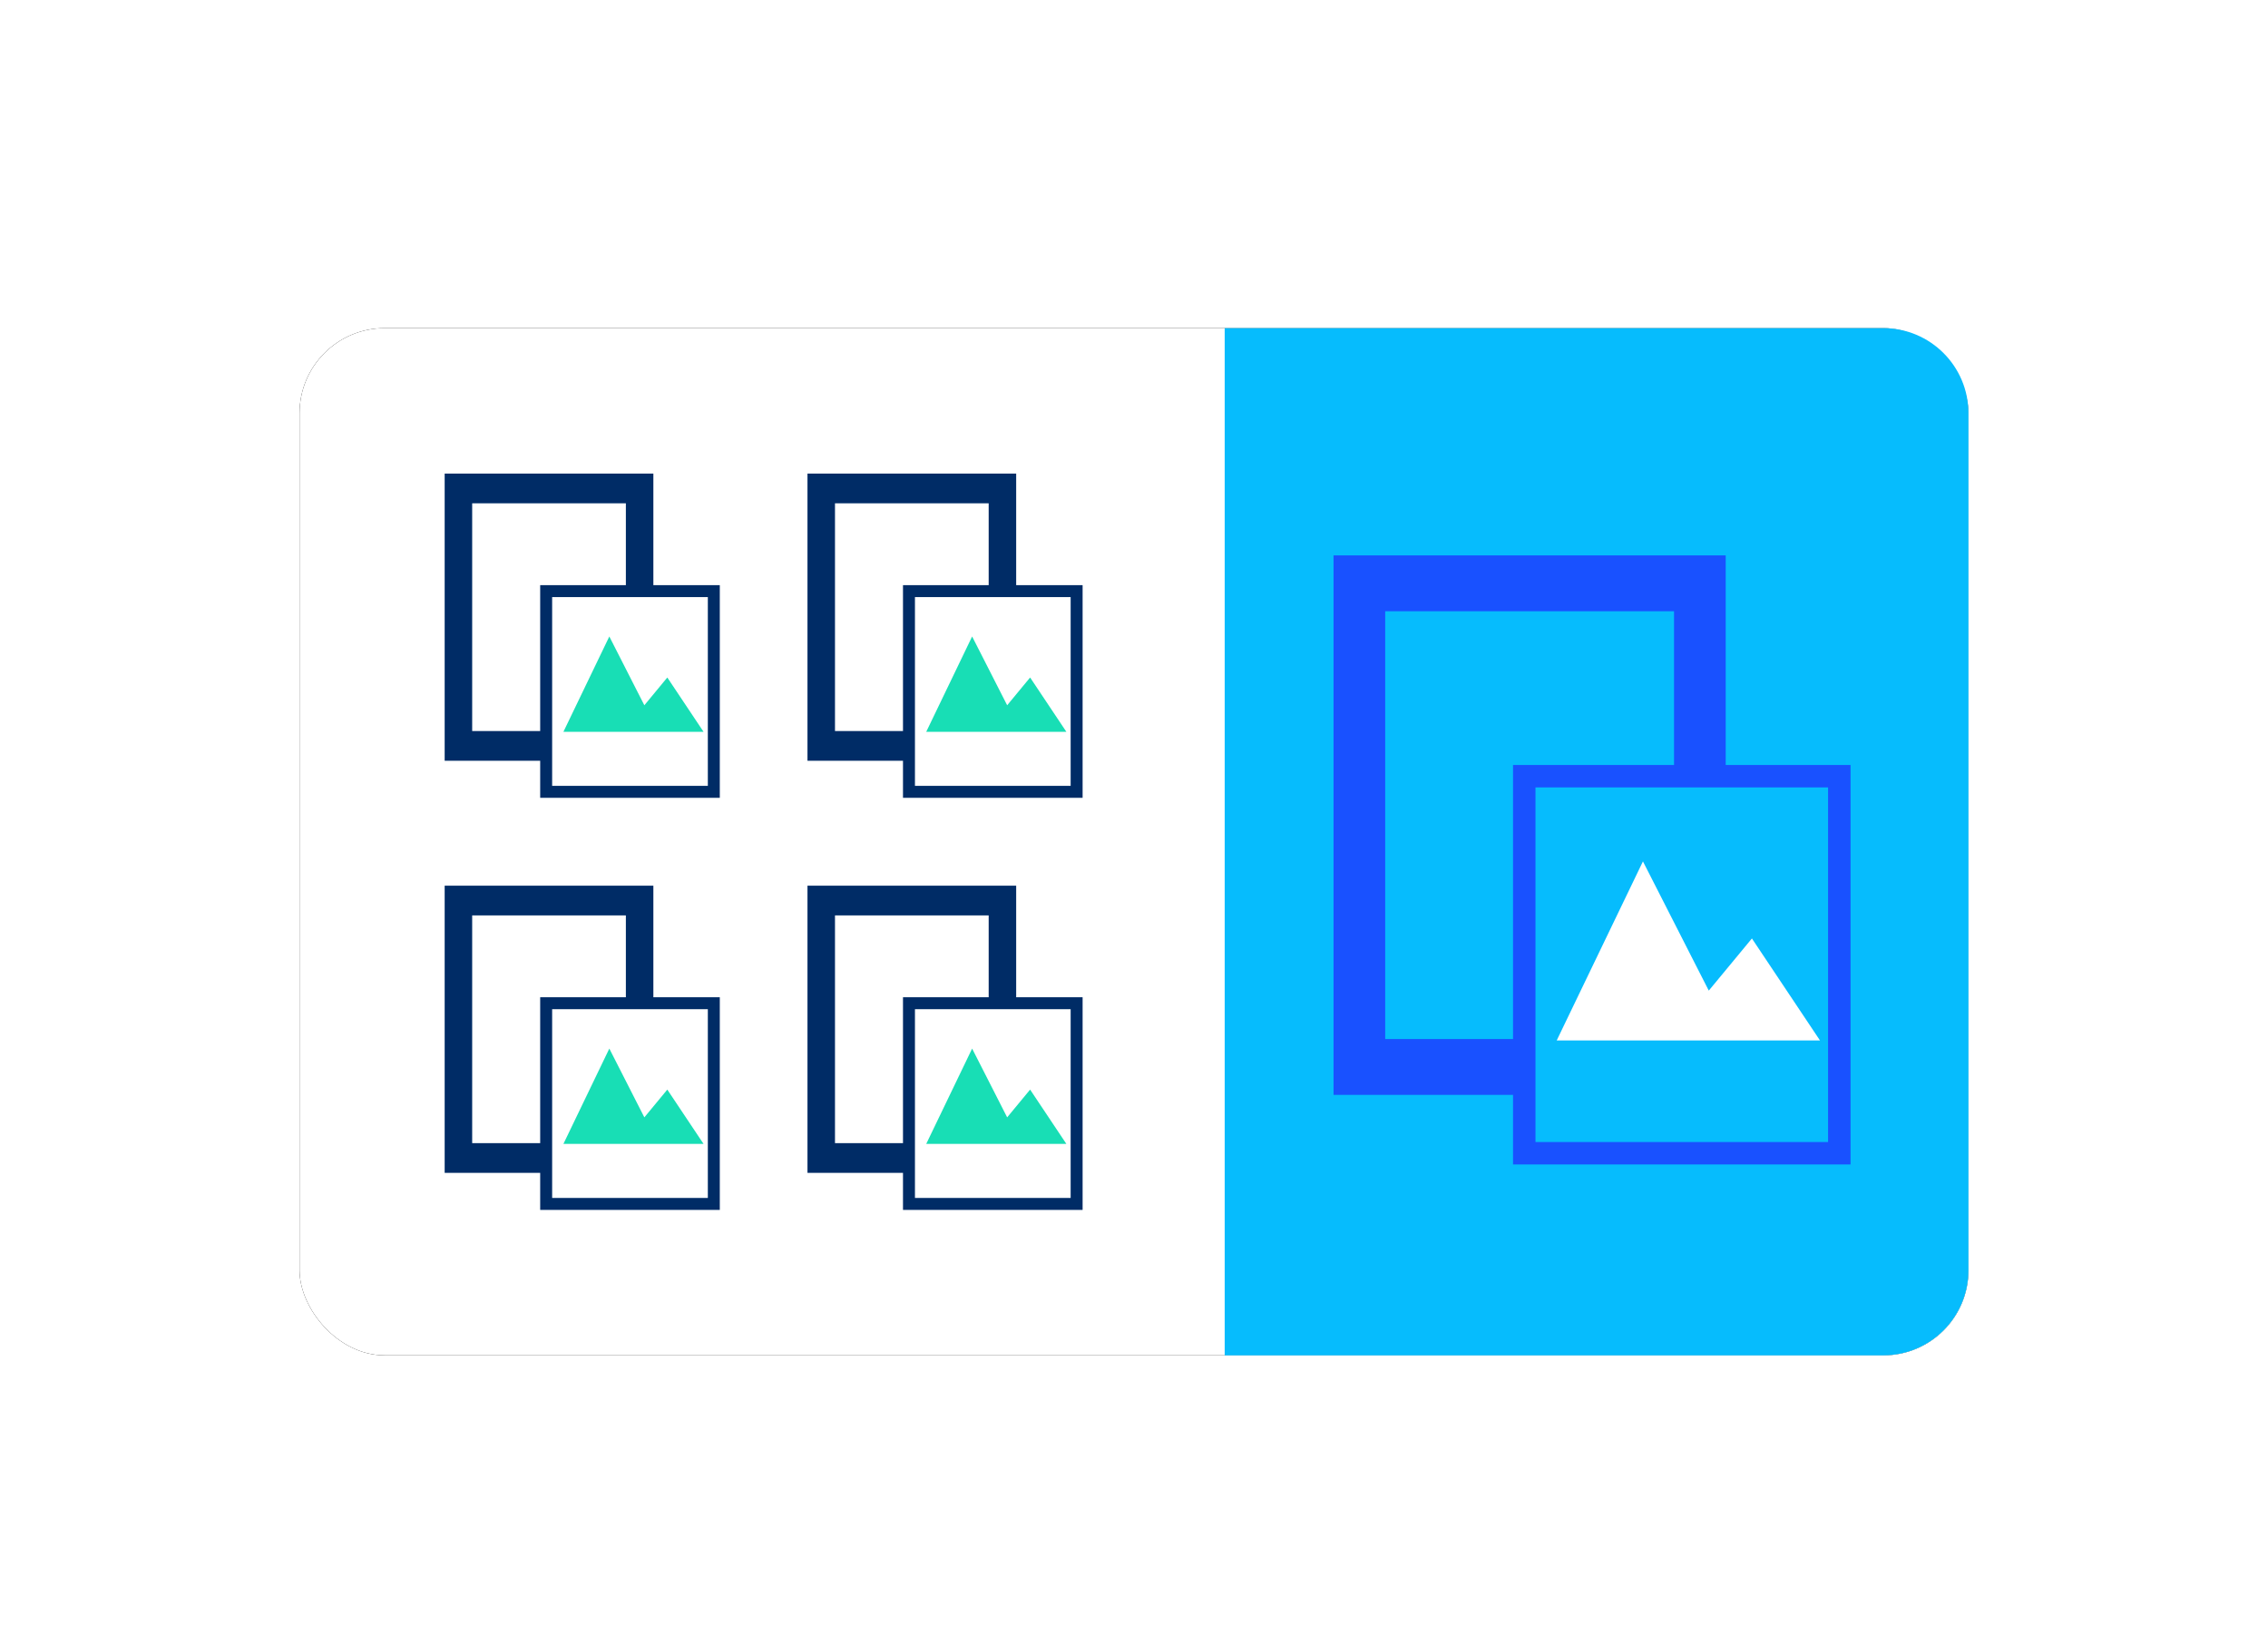 <?xml version="1.0" encoding="UTF-8"?>
<svg width="159px" height="114px" viewBox="0 0 159 114" version="1.1" xmlns="http://www.w3.org/2000/svg" xmlns:xlink="http://www.w3.org/1999/xlink">
    <title>Group 21 Copy</title>
    <defs>
        <filter x="-23.5%" y="-38.2%" width="147.0%" height="176.4%" filterUnits="objectBoundingBox" id="filter-1">
            <feOffset dx="0" dy="2" in="SourceAlpha" result="shadowOffsetOuter1"></feOffset>
            <feGaussianBlur stdDeviation="5.5" in="shadowOffsetOuter1" result="shadowBlurOuter1"></feGaussianBlur>
            <feColorMatrix values="0 0 0 0 0   0 0 0 0 0   0 0 0 0 0  0 0 0 0.15 0" type="matrix" in="shadowBlurOuter1" result="shadowMatrixOuter1"></feColorMatrix>
            <feMerge>
                <feMergeNode in="shadowMatrixOuter1"></feMergeNode>
                <feMergeNode in="SourceGraphic"></feMergeNode>
            </feMerge>
        </filter>
        <rect id="path-2" x="0" y="0" width="117" height="72" rx="5.965"></rect>
        <filter x="-2.6%" y="-4.2%" width="105.1%" height="108.3%" filterUnits="objectBoundingBox" id="filter-3">
            <feOffset dx="0" dy="0" in="SourceAlpha" result="shadowOffsetOuter1"></feOffset>
            <feGaussianBlur stdDeviation="1" in="shadowOffsetOuter1" result="shadowBlurOuter1"></feGaussianBlur>
            <feColorMatrix values="0 0 0 0 0   0 0 0 0 0   0 0 0 0 0  0 0 0 0.05 0" type="matrix" in="shadowBlurOuter1"></feColorMatrix>
        </filter>
    </defs>
    <g id="Services" stroke="none" stroke-width="1" fill="none" fill-rule="evenodd">
        <g id="Reactively---Home-v2" transform="translate(-568, -1110)">
            <g id="Group-4" transform="translate(156, 687)">
                <g id="Group-21-Copy" filter="url(#filter-1)" transform="translate(433, 444)">
                    <g id="Rectangle-Copy-8">
                        <use fill="black" fill-opacity="1" filter="url(#filter-3)" xlink:href="#path-2"></use>
                        <use fill="#FFFFFF" fill-rule="evenodd" xlink:href="#path-2"></use>
                    </g>
                    <path d="M70.824,2.27373675e-13 L117,2.27373675e-13 L117,2.27373675e-13 L117,72 L70.824,72 C67.53,72 64.859,69.329 64.859,66.035 L64.859,5.965 C64.859,2.671 67.53,2.28867071e-13 70.824,2.27373675e-13 Z" id="Rectangle" fill="#06BCFD" transform="translate(90.929, 36) rotate(-180) translate(-90.929, -36) "></path>
                    <g id="Group-14" transform="translate(10.174, 10.195)">
                        <g id="Group-13">
                            <path d="M1.928,18.046 L1.928,2.083 L12.703,2.083 L12.703,7.82 L6.696,7.82 L6.696,18.046 L1.928,18.046 Z M7.534,21.888 L18.45,21.888 L18.45,8.657 L7.534,8.657 L7.534,21.888 Z M14.631,7.82 L14.631,0 L0,0 L0,20.129 L6.696,20.129 L6.696,22.726 L19.288,22.726 L19.288,7.82 L14.631,7.82 L14.631,7.82 Z" id="Fill-44" fill="#002C66"></path>
                            <polygon id="Fill-45" fill="#18DEB5" points="11.543 11.418 8.325 18.099 18.149 18.099 15.608 14.293 13.999 16.239"></polygon>
                        </g>
                        <g id="Group-13-Copy-2" transform="translate(0, 28.885)">
                            <path d="M1.928,18.046 L1.928,2.083 L12.703,2.083 L12.703,7.82 L6.696,7.82 L6.696,18.046 L1.928,18.046 Z M7.534,21.888 L18.45,21.888 L18.45,8.657 L7.534,8.657 L7.534,21.888 Z M14.631,7.82 L14.631,0 L0,0 L0,20.129 L6.696,20.129 L6.696,22.726 L19.288,22.726 L19.288,7.82 L14.631,7.82 L14.631,7.82 Z" id="Fill-44" fill="#002C66"></path>
                            <polygon id="Fill-45" fill="#18DEB5" points="11.543 11.418 8.325 18.099 18.149 18.099 15.608 14.293 13.999 16.239"></polygon>
                        </g>
                        <g id="Group-13-Copy" transform="translate(25.435, 0)">
                            <path d="M1.928,18.046 L1.928,2.083 L12.703,2.083 L12.703,7.82 L6.696,7.82 L6.696,18.046 L1.928,18.046 Z M7.534,21.888 L18.45,21.888 L18.45,8.657 L7.534,8.657 L7.534,21.888 Z M14.631,7.82 L14.631,0 L0,0 L0,20.129 L6.696,20.129 L6.696,22.726 L19.288,22.726 L19.288,7.82 L14.631,7.82 L14.631,7.82 Z" id="Fill-44" fill="#002C66"></path>
                            <polygon id="Fill-45" fill="#18DEB5" points="11.543 11.418 8.325 18.099 18.149 18.099 15.608 14.293 13.999 16.239"></polygon>
                        </g>
                        <g id="Group-13-Copy-4" transform="translate(62.315, 5.735)">
                            <path d="M3.622,33.899 L3.622,3.913 L23.871,3.913 L23.871,14.69 L12.583,14.69 L12.583,33.899 L3.622,33.899 Z M14.157,41.118 L34.67,41.118 L34.67,16.262 L14.157,16.262 L14.157,41.118 Z M27.493,14.69 L27.493,0 L0,0 L0,37.813 L12.583,37.813 L12.583,42.69 L36.245,42.69 L36.245,14.69 L27.493,14.69 L27.493,14.69 Z" id="Fill-44" fill="#1951FF"></path>
                            <polygon id="Fill-45" fill="#FFFFFF" points="21.691 21.448 15.644 34 34.104 34 29.33 26.85 26.306 30.505"></polygon>
                        </g>
                        <g id="Group-13-Copy-3" transform="translate(25.435, 28.885)">
                            <path d="M1.928,18.046 L1.928,2.083 L12.703,2.083 L12.703,7.82 L6.696,7.82 L6.696,18.046 L1.928,18.046 Z M7.534,21.888 L18.45,21.888 L18.45,8.657 L7.534,8.657 L7.534,21.888 Z M14.631,7.82 L14.631,0 L0,0 L0,20.129 L6.696,20.129 L6.696,22.726 L19.288,22.726 L19.288,7.82 L14.631,7.82 L14.631,7.82 Z" id="Fill-44" fill="#002C66"></path>
                            <polygon id="Fill-45" fill="#18DEB5" points="11.543 11.418 8.325 18.099 18.149 18.099 15.608 14.293 13.999 16.239"></polygon>
                        </g>
                    </g>
                </g>
            </g>
        </g>
    </g>
</svg>